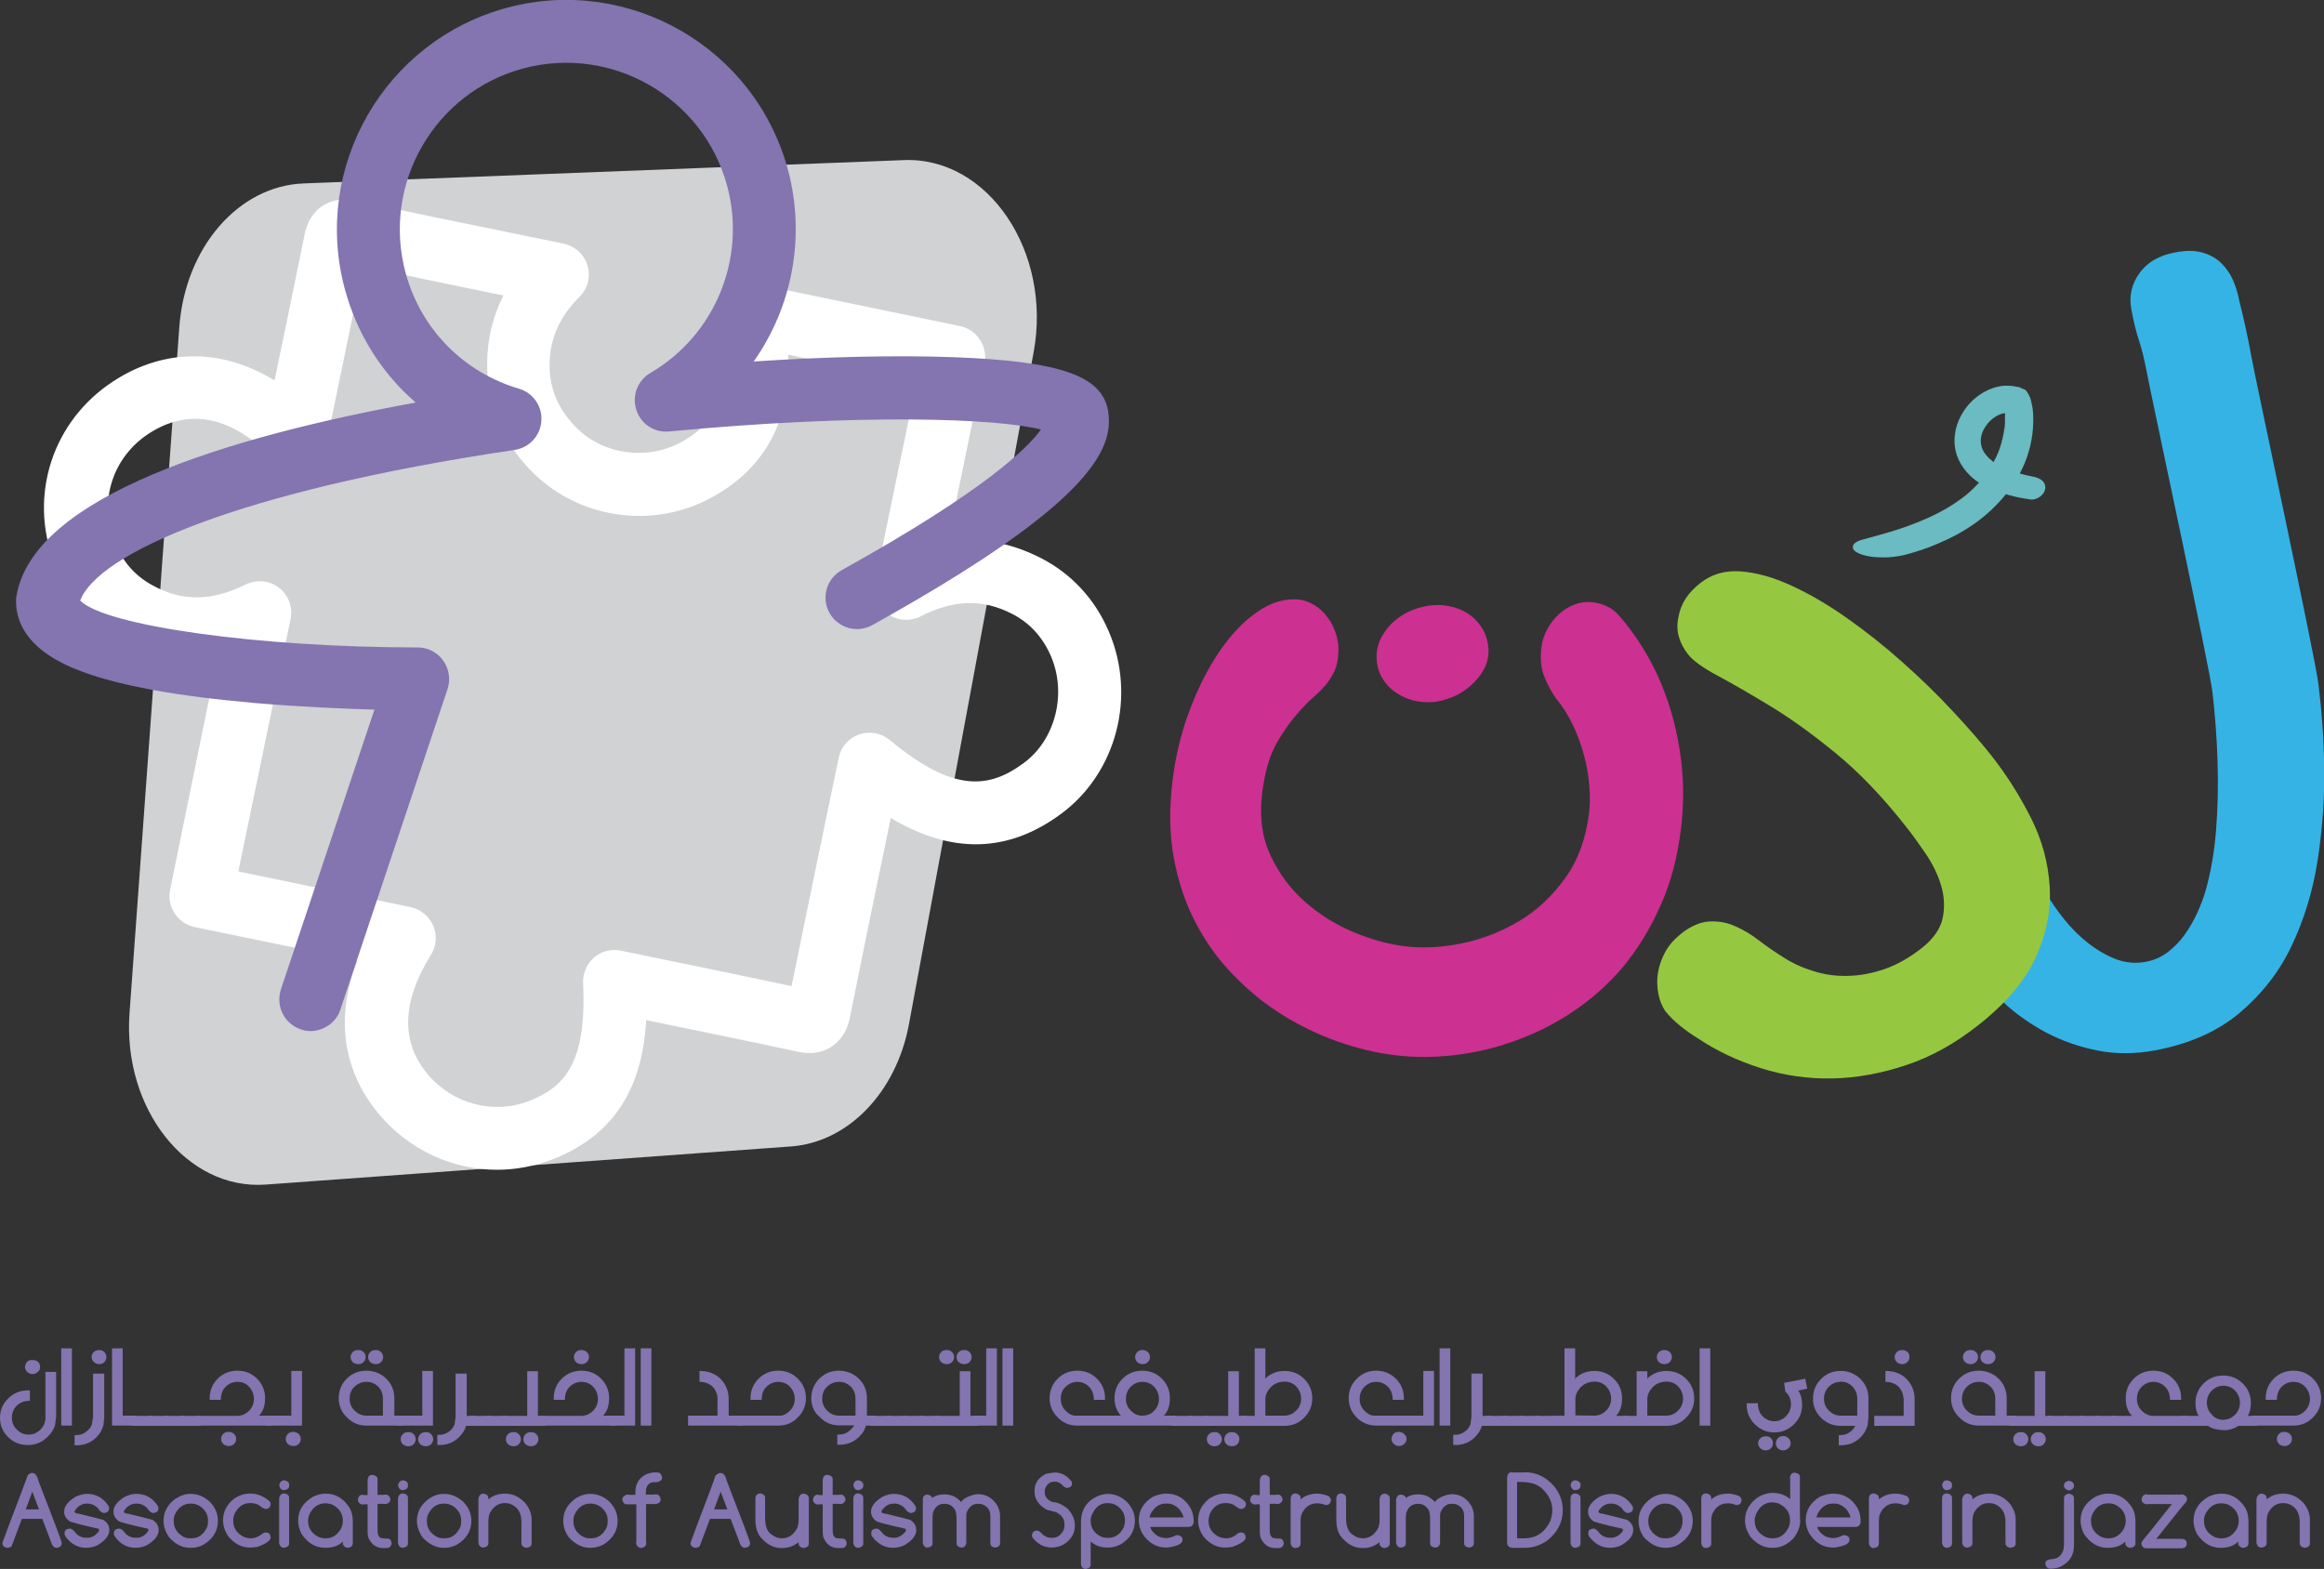 <?xml version="1.0" encoding="utf-8"?>
<!-- Generator: Adobe Illustrator 24.0.1, SVG Export Plug-In . SVG Version: 6.00 Build 0)  -->
<svg version="1.1" id="Layer_1" xmlns="http://www.w3.org/2000/svg" xmlns:xlink="http://www.w3.org/1999/xlink" x="0px" y="0px"
	 viewBox="0 0 956.5 645.8" style="enable-background:new 0 0 956.5 645.8;" xml:space="preserve">
<rect x="0" y="0" width="956.5" height="645.8" fill="#333333" stroke="none"/>
<style type="text/css">
	.st0{fill:#CC3091;}
	.st1{fill:#35B3E5;}
	.st2{fill:#95C840;}
	.st3{fill:#6ABBC2;}
	.st4{fill:#D0D2D3;}
	.st5{fill:#FFFFFF;}
	.st6{fill:#8474B0;}
</style>
<g>
	<g>
		<g>
			<path class="st0" d="M482.6,321.2c1.2-9.9,3.5-19.5,7-28.8c3.5-9.3,7.6-17.4,12.4-24.4c4.8-7,10-12.4,15.7-16.3
				c5.7-3.9,11.4-5.5,17.1-4.9c2.2,0.3,4.3,1.1,6.4,2.4s3.9,3.1,5.4,5.2c1.6,2.1,2.7,4.6,3.5,7.3c0.8,2.8,1,5.7,0.6,8.9
				c-0.3,2.5-0.9,4.7-1.9,6.5c-1,1.9-2.1,3.6-3.4,5.1c-1.3,1.5-2.7,2.9-4.3,4.3c-1.5,1.3-3,2.7-4.2,4c-4.5,4.7-8.2,9.7-11.3,15.1
				s-5.2,12.6-6.2,21.5c-1.1,9.4,0.1,17.8,3.6,25.2s8.2,13.7,14.1,18.9c5.9,5.2,12.6,9.4,20,12.5c7.4,3.1,14.5,5,21.2,5.8
				c7.3,0.9,15.1,0.5,23.4-1.2c8.3-1.7,16.2-4.8,23.6-9.2s13.7-10.4,18.9-17.7c5.3-7.3,8.5-16.2,9.8-26.6c0.4-3.5,0.5-7.3,0.1-11.4
				c-0.3-4.1-1-8.3-2.2-12.6c-1.1-4.2-2.6-8.3-4.5-12.3c-1.9-4-4.2-7.7-7-11c-2.1-3.1-3.8-6.3-5-9.5s-1.5-7.1-1-11.5
				c0.3-2.6,1.1-5.1,2.4-7.5s2.9-4.4,4.8-6.2c2-1.8,4.1-3.1,6.5-4c2.4-0.9,4.8-1.2,7.3-0.9c4.4,0.5,7.9,2.2,10.5,5
				c4.7,5.2,8.9,11.2,12.6,17.8c3.7,6.6,6.7,13.7,9,21.3s3.9,15.5,4.7,23.7s0.7,16.5-0.3,25c-1.4,11.9-4.2,22.6-8.5,32.1
				c-4.2,9.5-9.4,17.9-15.4,25.2c-6.1,7.2-13,13.3-20.6,18.4s-15.5,9-23.8,12c-8.2,3-16.5,4.9-24.9,5.9c-8.4,1-16.4,1-24.1,0.1
				c-7.8-0.9-15.7-2.8-23.8-5.6c-8-2.8-15.6-6.5-22.9-11c-7.3-4.5-14-10-20.2-16.4c-6.2-6.3-11.4-13.5-15.6-21.6
				c-4.2-8-7.2-16.9-9-26.7S481.2,332.6,482.6,321.2L482.6,321.2z"/>
			<path class="st0" d="M589.9,249.1c3-0.2,5.8,0.1,8.6,0.9c2.7,0.8,5.1,2,7.1,3.6c2,1.6,3.6,3.5,4.9,5.8c1.2,2.3,1.9,4.7,2.1,7.4
				c0.2,3.2-0.4,6-1.8,8.6c-1.4,2.6-3.3,4.9-5.6,6.9c-2.3,2-4.8,3.6-7.6,4.7c-2.8,1.1-5.5,1.8-8.1,2s-5.3-0.1-7.9-0.7
				c-2.6-0.7-5-1.8-7.2-3.3c-2.2-1.5-4-3.4-5.4-5.7c-1.4-2.3-2.2-4.9-2.4-7.8c-0.2-3.2,0.4-6.1,1.8-8.9c1.4-2.7,3.3-5.1,5.5-7
				c2.3-2,4.9-3.5,7.7-4.6S587.3,249.3,589.9,249.1L589.9,249.1z"/>
		</g>
		<path class="st1" d="M954.2,281.5c-1.4-11.3-26.1-126.3-27.5-134.3c-1.4-7.8-3.1-15.6-5.1-23.5c-0.5-2.9-1.4-5.6-2.5-8.3
			c-1.2-2.7-2.8-5-4.8-7c-2-2-4.6-3.5-7.7-4.4c-3.1-0.9-6.9-1-11.3-0.1c-6.7,1.2-11.6,4.1-14.8,8.6c-3.2,4.5-4.3,9.4-3.3,14.8
			c0.9,5,2,9.4,3.2,13s2.2,7.9,3.1,12.6c1.5,8.3,26.1,122.6,27.1,132.1c1.1,9.5,1.8,19,2.1,28.6c0.3,9.6,0.1,18.8-0.6,27.8
			c-0.7,9-2.1,17.1-4.1,24.4c-0.9,3.3-2.1,6.5-3.6,9.8c-1.5,3.3-3.3,6.4-5.3,9.2c-2,2.8-4.4,5.2-7,7.2c-2.7,2-5.7,3.3-8.9,3.9
			c-4.4,0.8-8.6,0.4-12.6-1.2s-7.8-3.8-11.4-6.7c-3.6-2.8-6.8-6.1-9.7-9.7c-2.9-3.6-5.3-7.1-7.2-10.4c-4-6.8-7.7-14-11-21.6
			c-3.7,7.1-8.3,13.8-12.4,20c-4.6,7-10,12.6-16,17c2.6,4.9,5.4,9.5,8.3,13.8c3.7,5.4,8.1,10.5,13.3,15.4s11.1,9,17.6,12.5
			c6.5,3.4,13.6,5.9,21.1,7.4c7.5,1.5,15.4,1.5,23.5,0c14.2-2.6,25.9-7.8,35-15.4c9.1-7.7,16.3-16.8,21.4-27.5
			c5.1-10.7,8.7-22.3,10.7-34.9c2-12.6,2.9-25.1,2.8-37.5S955.6,292.8,954.2,281.5L954.2,281.5z"/>
		<path class="st2" d="M699.8,240c4.7-3.7,10.3-5.3,16.7-4.8s13.3,2.4,20.7,5.8s15,7.8,22.8,13.3c7.8,5.5,15.4,11.5,22.7,18
			c7.3,6.5,14.2,13.1,20.5,19.9c6.4,6.8,11.8,13,16.4,18.8c6.3,8,11.7,16.6,16.3,25.7s7.1,18.5,7.7,28.2c0.6,9.7-1.3,19.4-5.7,29.1
			c-4.4,9.7-12.4,19.2-24.1,28.3c-9.3,7.3-19,12.7-29.2,16.1c-10.2,3.4-20.3,5.3-30.4,5.5c-10.1,0.2-19.9-1.2-29.4-4.2
			c-9.5-3-18.3-7.1-26.3-12.5c-2-1.2-4.3-2.8-6.8-4.8c-2.5-2-4.6-4.1-6.3-6.2c-1.4-2.1-2.4-4.5-2.9-7.3c-0.5-2.8-0.6-5.7-0.1-8.6
			s1.5-5.8,3-8.5c1.5-2.8,3.7-5.2,6.4-7.4c4-3.2,8-4.9,11.7-5.1c3.7-0.2,7.3,0.4,10.8,2c3.4,1.5,6.7,3.5,9.8,5.9s6.2,4.5,9.2,6.4
			c3.9,2.6,8.1,4.6,12.7,6c4.5,1.5,9.3,2.2,14.3,2.1c5-0.1,10.1-1,15.3-2.8c5.2-1.8,10.3-4.7,15.4-8.7c4.8-3.8,7.7-8,8.6-12.5
			c0.9-4.5,0.6-9.1-0.8-13.6c-1.4-4.5-3.6-8.9-6.5-13.1c-2.9-4.2-5.6-8-8.2-11.2c-9.5-12.1-19.1-22-28.7-29.9
			c-9.7-7.9-18.7-14.4-27-19.4s-15.5-9.2-21.5-12.4s-10-6.1-12.1-8.7c-3.8-4.9-5.2-10-4-15.3C691.7,248.5,694.8,243.9,699.8,240
			L699.8,240z"/>
		<path class="st3" d="M836.3,196.1c-1.6-0.3-3.3-0.7-5-1.2c1.7-3.2,3-6.5,3.8-9.5c0.7-2.4,1.3-5.4,1.6-8.9c0.1-1.7,0.2-3.5,0.1-5.5
			c0-0.5,0-1-0.1-1.5c0-0.6-0.1-1.5-0.3-2.3c-0.3-1.6-0.6-3.2-1.3-4.5c-0.3-0.7-0.8-1.3-1.2-1.9c-0.2-0.4-0.6-0.4-1-0.6l-1.1-0.5
			c-0.7-0.4-1.5-0.5-2.3-0.6c-0.8-0.2-1.6-0.3-2.5-0.3c-0.9,0-1.7-0.1-2.6,0c-1,0.2-1.6,0.2-2.3,0.4c-1.3,0.3-2.6,0.8-3.8,1.3
			c-4.8,2.2-8.7,5.9-11.2,10.6c-1.3,2.4-2.2,5-2.5,7.8c-0.4,2.8-0.1,5.8,0.8,8.5c1.8,5.2,5.5,8.9,9.1,11.3c-1.6,1.7-3.3,3.4-5,4.8
			c-5.4,4.4-11.1,7.5-16.5,9.9c-10.8,4.8-20.1,6.9-26,8.6c-3.6,0.9-4.6,2.2-4.4,3.5c0.2,1.5,2.9,2.9,7.2,3.6
			c2.1,0.3,4.6,0.4,7.4,0.3c2.7-0.2,5.7-0.6,8.6-1.5c2.8-0.8,6.9-2,11.7-4.1c4.8-2,10.3-4.8,15.5-8.5c4.6-3.3,9-7.4,12.6-11.9
			c0.3,0.1,0.6,0.2,0.9,0.3c3.5,1,6.6,1.5,9.3,1.9c2.7,0.3,5.9-2.1,6-4.8C841.9,198.8,840.5,196.8,836.3,196.1L836.3,196.1z
			 M819.2,189.1c-0.6-0.4-1-1-1.5-1.5c-0.4-0.6-0.9-1-1.2-1.6c-0.7-1.1-1-2.3-1.2-3.5c-0.3-2.4,0.5-5.1,2.2-7.4
			c1.6-2.3,4.1-4.1,6.4-4.8l0.8-0.2l0.4,0l0,0c0,0,0.1,0,0.1,0.1c0.1,0,0.1,0.1,0,0.2c0,0.1,0-0.3,0,0.8c0,0.8,0,1.5,0,2.3
			c0,1.5-0.2,3.1-0.5,4.5c-0.5,3-1.3,5.8-2.3,8.3c-0.6,1.4-1.2,2.7-2,4C820.2,189.9,819.7,189.5,819.2,189.1L819.2,189.1z"/>
	</g>
	<g>
		<path class="st4" d="M325.5,471.9l-216.2,15.7c-32.3,2.3-58.8-31-56-70.5l20.5-282.5c2.4-32.7,24.3-58.1,51.2-59.1l247-9.6
			c34.7-1.4,61.1,37.8,53.4,79.2l-51.3,276.5C368.9,449.6,349.1,470.2,325.5,471.9L325.5,471.9z"/>
		<path class="st5" d="M204.6,481.5c-18.4,0-36.4-8.2-48.8-23.1c-14.9-18-17.8-39.9-8.7-63l-67-13.8c-7-1.5-11.5-8.3-10.1-15.3
			l19.4-95c-13.5,2-26.6-0.5-39.3-7.5c-12.9-7-22.2-17.8-27.7-32c-10.8-27.8-0.8-58.6,24.3-74.9c21-13.7,44.8-13.5,66.3-0.3
			c4.1-19.8,8.2-39.5,12.2-59.3c0.5-2.6,1.8-8.8,7.6-12.6c3.9-2.5,8.5-3.2,13.9-2.1c20.9,4.5,41.6,8.8,63.4,13.2l21.9,4.5
			c4.7,1,8.4,4.4,9.8,9c1.4,4.6,0.1,9.5-3.3,12.9c-8.1,8-12.1,17-12.3,27.4c-0.2,10.4,3.6,19.1,11.4,26.8
			c11.1,10.9,29.3,13.2,43.1,5.4c11.1-6.2,22.8-17.4,15.5-49.3c-1-4.3,0.3-8.8,3.4-12c3.1-3.1,7.6-4.5,11.9-3.6l83.6,17.3
			c3.4,0.7,6.3,2.7,8.2,5.6c1.9,2.9,2.6,6.4,1.9,9.7L390.1,223c13-2,25.8,0.3,38.3,6.7c12.5,6.4,22.2,16.8,27.9,30.1
			c11.5,26.7,3.3,58.3-19.6,75.2c-21.8,16.1-44.9,16.7-70.1,1.7l-2,9.8c-5,23.9-9.9,47.8-14.7,71.8c-0.4,2.1-1.7,8.6-7.6,12.5
			c-5.9,3.9-12.3,2.5-14.4,2c-19.1-4.1-38.7-8.1-57.6-12l-4.3-0.9c-1.4,22.7-9.3,46-38.8,57.4C219.7,480.1,212.1,481.5,204.6,481.5
			L204.6,481.5z M98.1,358.7l70.9,14.7c4.1,0.9,7.6,3.7,9.3,7.6c1.7,3.9,1.3,8.4-0.9,12c-12,19.2-12.5,35.7-1.6,48.9
			c10.3,12.5,27.2,17,41.9,11.3c14.9-5.8,23.8-15.9,22.3-48.6c-0.2-4,1.5-7.8,4.5-10.5c3-2.6,7.1-3.6,11-2.8l19.8,4.1
			c16.6,3.4,33.6,6.9,50.5,10.5c4.4-21.6,8.8-43.1,13.3-64.7l6.1-29.3c0.9-4.5,4.1-8.1,8.4-9.6s9.1-0.6,12.6,2.3
			c26.5,22.1,41.2,19.8,55.1,9.5c13.1-9.6,17.9-28.6,11.2-44.1c-3.4-7.8-8.7-13.6-15.9-17.3c-12.2-6.3-24.2-5.9-37.7,1
			c-4.4,2.3-9.8,1.8-13.8-1.2c-4-3-5.9-8-4.9-13l17.1-82.7L324.4,146c1,21.2-5.3,44.1-30.8,58.4c-24,13.5-54.4,9.5-73.9-9.5
			c-12.8-12.5-19.4-28.3-19.2-45.7c0.1-9.9,2.4-19.1,6.7-27.6l-2.1-0.4c-19.2-3.9-37.4-7.7-55.7-11.6c-4.3,20.9-8.6,41.7-12.9,62.5
			l-1,5.1c-0.3,2.3-1,7-5.1,11.2c-2.4,2.5-5.8,3.9-9.2,3.9l0,0c-3.5,0-6.8-1.4-9.2-3.9c-11.8-12-30.1-23.4-50.8-9.9
			c-14.7,9.6-20.6,27.6-14.3,43.9c3.3,8.5,8.5,14.6,16,18.6c12.2,6.7,24.3,6.5,38.2-0.4c4.4-2.2,9.8-1.7,13.7,1.3
			c3.9,3,5.8,8,4.8,12.9L98.1,358.7L98.1,358.7z"/>
		<path class="st6" d="M127.9,424.4c-1.4,0-2.7-0.2-4.1-0.7c-6.8-2.3-10.4-9.6-8.2-16.4l38.5-115.2c-12.5-0.4-30.2-1.1-48.9-2.7
			c-65.7-5.7-83.5-16.8-91.2-24.7c-6.3-6.4-7.5-13.1-7.4-17.6c0-0.6,0.1-1.3,0.2-1.9c6.9-40.8,86.5-65.3,164.3-79.5
			c-14-12.1-24.2-28.2-29.2-46.8C128.4,68.7,158.3,16.8,208.6,3.2c50.3-13.5,102.2,16.4,115.7,66.7c7.4,27.6,1.7,56.5-14.1,78.9
			c30.4-2,58.6-2.6,81.5-1.8c44.6,1.6,62.1,7.6,64.4,22.4c2.4,15.5-7.2,38-97.1,87.9c-6.3,3.5-14.1,1.2-17.6-5
			c-3.5-6.3-1.2-14.1,5-17.6c59.5-33,76.9-50.7,82-57.9c-17.9-4.6-74-6.7-153,0.8c-6.1,0.6-11.7-3.1-13.5-8.9
			c-1.9-5.8,0.5-12.1,5.8-15.2c26.6-15.5,39.6-47.2,31.6-76.9c-9.8-36.5-47.5-58.2-84-48.4c-36.5,9.8-58.2,47.5-48.4,84
			c6.2,23.1,23.7,41,46.7,47.8c5.8,1.7,9.7,7.3,9.2,13.3c-0.4,6.1-5,11-11,11.9c-114.7,17-171.6,42.9-178.8,62
			c10.1,10.4,73.5,19.3,138.9,19.3c4.2,0,8.1,2,10.5,5.4c2.4,3.4,3.1,7.7,1.8,11.7l-44.1,131.9C138.4,420.9,133.3,424.3,127.9,424.4
			L127.9,424.4z M430.5,172.8L430.5,172.8z"/>
	</g>
</g>
<g>
	<g>
		<path class="st6" d="M22.7,586.4c-0.4,1.7-1.5,3.5-3.2,5.1c-2.2,2.2-4.9,3.3-8.1,3.3s-5.9-1.1-8.1-3.3c-2.2-2.2-3.3-4.8-3.3-7.9
			s1.1-5.8,3.4-8c2.2-2.2,4.9-3.3,8.1-3.3h0.8v4.3c-2.3,0-4.1,0.7-5.4,2c-1.3,1.3-2,3-2,5s0.7,3.6,2.1,4.9c1.3,1.3,2.9,2,4.8,2
			s3.4-0.7,4.8-2c1.3-1.3,2-2.8,2.1-4.7v-19.1h4.4v18.4L22.7,586.4L22.7,586.4z M15.7,560.6c0.6,0.6,0.8,1.3,0.8,2.1s-0.3,1.5-0.9,2
			s-1.3,0.9-2.2,0.9s-1.6-0.3-2.2-0.9c-0.6-0.6-0.9-1.3-0.9-2s0.3-1.5,0.8-2.1s1.3-0.8,2.2-0.8S15.1,560.1,15.7,560.6L15.7,560.6z"
			/>
		<path class="st6" d="M25.2,586.9V555h4.4v31.8H25.2z"/>
		<path class="st6" d="M38.3,583.2v-17.8l4.6,0v17.9l-0.3,3.2c-0.5,2-1.5,3.7-2.9,5.1c-2.2,2.2-4.9,3.3-8.1,3.3h-0.9v-4.2h0.7
			c1.9,0,3.5-0.7,4.9-2.1c0.7-0.6,1.2-1.4,1.5-2.3L38.3,583.2L38.3,583.2z M43.8,558.6c0,0.8-0.3,1.5-0.9,2.1
			c-0.6,0.6-1.3,0.8-2.1,0.8s-1.6-0.3-2.2-0.9c-0.6-0.6-0.9-1.3-0.9-2s0.3-1.5,0.9-2.1c0.6-0.5,1.3-0.8,2.2-0.8s1.6,0.3,2.1,0.8
			C43.5,557.1,43.8,557.8,43.8,558.6L43.8,558.6z"/>
		<path class="st6" d="M56.2,582.7v4.1H46.1V555h4.4v27.7H56.2L56.2,582.7z"/>
		<path class="st6" d="M62.6,586.9h-8.4v-4.1h8.4V586.9z"/>
		<path class="st6" d="M69.2,586.9h-8.4v-4.1h8.4V586.9z"/>
		<path class="st6" d="M75.9,586.9h-8.4v-4.1h8.4V586.9z"/>
		<path class="st6" d="M82.6,586.9h-8.4v-4.1h8.4V586.9z"/>
		<path class="st6" d="M80.6,586.9v-4.1h17.3c1.8-0.1,3.3-0.8,4.6-2.1c1.3-1.3,2-3,2-4.9s-0.7-3.6-2-5s-2.9-2-4.8-2s-3.5,0.7-4.8,2
			c-1.4,1.3-2,3.2-2,5.4h-4.6v-0.7c0-3.1,1.1-5.8,3.3-8s4.9-3.3,8.1-3.3s5.9,1.1,8.1,3.3s3.3,4.9,3.3,8s-0.8,5.5-2.5,7.2h5.4v4.1
			H80.6L80.6,586.9z M97.2,592.3c0,0.8-0.3,1.5-0.9,2.1s-1.3,0.8-2.2,0.8s-1.6-0.3-2.2-0.8c-0.6-0.6-0.9-1.3-0.9-2.1
			s0.3-1.5,0.9-2.1c0.6-0.6,1.3-0.8,2.2-0.8s1.6,0.3,2.2,0.8S97.2,591.5,97.2,592.3z"/>
		<path class="st6" d="M119.9,582.7v-18.4h4.4v22.5h-14.7v-4.1H119.9L119.9,582.7z M123.8,592.3c0,0.8-0.3,1.5-0.9,2.1
			c-0.6,0.6-1.3,0.8-2.2,0.8s-1.6-0.3-2.2-0.8c-0.6-0.6-0.9-1.3-0.9-2.1s0.3-1.5,0.9-2.1c0.6-0.6,1.3-0.8,2.2-0.8s1.6,0.3,2.2,0.8
			C123.5,590.9,123.8,591.5,123.8,592.3z"/>
		<path class="st6" d="M139.4,575.8v-0.3c0-3.1,1.1-5.8,3.3-8c2.2-2.2,4.9-3.3,8.1-3.3h0.3c3.1,0.1,5.7,1.2,7.9,3.3
			c2.2,2.2,3.3,4.9,3.3,8v7.2h3.6v4.1h-15.5c-3-0.1-5.5-1.2-7.6-3.4C140.6,581.4,139.5,578.8,139.4,575.8z M151,568.8h-0.3
			c-1.8,0-3.4,0.7-4.8,2c-1.4,1.3-2,3-2,5v0c0,1.9,0.7,3.5,2,4.8c1.3,1.3,2.8,2,4.6,2.1h7.1v-7c0-2-0.7-3.7-2-5
			C154.3,569.5,152.8,568.8,151,568.8L151,568.8z M149.6,556.5c0.6,0.6,0.9,1.3,0.9,2.1s-0.3,1.5-0.9,2.1c-0.6,0.6-1.3,0.8-2.2,0.8
			c-0.9,0-1.6-0.3-2.2-0.8c-0.6-0.6-0.9-1.3-0.9-2.1s0.3-1.5,0.9-2.1c0.6-0.6,1.3-0.8,2.2-0.8C148.3,555.7,149,555.9,149.6,556.5z
			 M156.8,556.5c0.6,0.6,0.9,1.3,0.9,2.1s-0.3,1.5-0.9,2.1s-1.3,0.8-2.2,0.8c-0.9,0-1.6-0.3-2.2-0.8c-0.6-0.6-0.9-1.3-0.9-2.1
			s0.3-1.5,0.9-2.1c0.6-0.6,1.3-0.8,2.2-0.8C155.5,555.7,156.2,555.9,156.8,556.5z"/>
		<path class="st6" d="M173.8,582.7v-18.4h4.4v22.5h-14.7v-4.1H173.8L173.8,582.7z M170.2,590.3c0.6,0.6,0.9,1.3,0.9,2.1
			s-0.3,1.5-0.9,2.1s-1.3,0.8-2.2,0.8c-0.9,0-1.6-0.3-2.2-0.8c-0.6-0.6-0.9-1.3-0.9-2.1s0.3-1.5,0.9-2.1c0.6-0.6,1.3-0.8,2.2-0.8
			C168.9,589.4,169.6,589.7,170.2,590.3z M177.4,590.3c0.6,0.6,0.9,1.3,0.9,2.1s-0.3,1.5-0.9,2.1s-1.3,0.8-2.2,0.8
			c-0.9,0-1.6-0.3-2.2-0.8c-0.6-0.6-0.9-1.3-0.9-2.1s0.3-1.5,0.9-2.1c0.6-0.6,1.3-0.8,2.2-0.8C176.1,589.4,176.8,589.7,177.4,590.3z
			"/>
		<path class="st6" d="M187.5,583.2v-17.8l4.6,0v17.4h3.6v4.1h-3.9c-0.4,1.6-1.4,3.2-2.8,4.6c-2.2,2.2-5,3.3-8.1,3.3h-0.9v-4.2h0.7
			c1.9,0,3.5-0.7,4.9-2c0.7-0.7,1.2-1.5,1.5-2.3L187.5,583.2L187.5,583.2z"/>
		<path class="st6" d="M202.1,586.9h-8.4v-4.1h8.4V586.9z"/>
		<path class="st6" d="M208.7,586.9h-8.4v-4.1h8.4V586.9z"/>
		<path class="st6" d="M206.7,586.9v-4.1H217v-18.4h4.4v18.4h3.1v4.1H206.7z M213.5,590.3c0.6,0.6,0.9,1.3,0.9,2.1s-0.3,1.5-0.9,2.1
			s-1.3,0.8-2.2,0.8c-0.9,0-1.6-0.3-2.2-0.8c-0.6-0.6-0.9-1.3-0.9-2.1s0.3-1.5,0.9-2.1c0.6-0.6,1.3-0.8,2.2-0.8
			C212.2,589.4,212.9,589.7,213.5,590.3z M220.7,590.3c0.6,0.6,0.9,1.3,0.9,2.1s-0.3,1.5-0.9,2.1s-1.3,0.8-2.2,0.8s-1.6-0.3-2.2-0.8
			c-0.6-0.6-0.9-1.3-0.9-2.1s0.3-1.5,0.9-2.1c0.6-0.6,1.3-0.8,2.2-0.8S220.1,589.7,220.7,590.3z"/>
		<path class="st6" d="M222.2,586.9v-4.1h17.3c1.8-0.1,3.3-0.8,4.6-2.1c1.3-1.3,2-3,2-4.9s-0.7-3.6-2-5s-3-2-4.8-2s-3.5,0.7-4.8,2
			c-1.4,1.3-2,3.2-2,5.4h-4.6v-0.7c0-3.1,1.1-5.8,3.3-8c2.2-2.2,4.9-3.3,8.1-3.3s5.9,1.1,8.1,3.3s3.3,4.9,3.3,8s-0.8,5.5-2.5,7.2
			h5.4v4.1H222.2z M242.4,558.6c0,0.8-0.3,1.5-0.9,2.1s-1.3,0.8-2.2,0.8s-1.6-0.3-2.2-0.8c-0.6-0.6-0.9-1.3-0.9-2.1s0.3-1.5,0.9-2.1
			c0.6-0.6,1.3-0.8,2.2-0.8s1.6,0.3,2.2,0.8C242.1,557.1,242.4,557.8,242.4,558.6z"/>
		<path class="st6" d="M257,582.7V555h4.4v31.8h-10.1v-4.1H257L257,582.7z"/>
		<path class="st6" d="M263.7,586.9V555h4.4v31.8H263.7z"/>
		<path class="st6" d="M295.3,575.4c-0.1-1.8-0.8-3.3-2-4.6c-1.4-1.3-3.2-2-5.4-2l0-4.5c3.6,0,6.5,1.1,8.7,3.3
			c2.1,2.2,3.2,4.8,3.3,7.8v7.3h5.6v4.1h-22.3v-4.1h12.1L295.3,575.4L295.3,575.4z"/>
		<path class="st6" d="M321.1,582.7c1.3,0,2.7-0.7,4-2c1.3-1.3,2-3,2-4.9s-0.7-3.6-2-5s-3-2-4.8-2s-3.5,0.7-4.8,2
			c-1.4,1.3-2,3.2-2,5.4h-4.6v-0.7c0-3.1,1.1-5.8,3.3-8c2.2-2.2,4.9-3.3,8.1-3.3s5.9,1.1,8.1,3.3s3.3,4.9,3.3,8s-1.1,5.7-3.3,7.9
			c-2.1,2.2-4.7,3.3-7.6,3.4h-17.5v-4.1h9.5L321.1,582.7L321.1,582.7L321.1,582.7z"/>
		<path class="st6" d="M333.9,575.8v-0.3c0-3.1,1.1-5.8,3.3-8c2.2-2.2,4.9-3.3,8.1-3.3h0.3c3.1,0.1,5.7,1.2,7.9,3.3
			c2.2,2.2,3.3,4.9,3.3,8v7.2h3.6v4.1h-4c-0.4,1.6-1.3,3.2-2.8,4.6c-2.2,2.2-5,3.3-8.1,3.3h-0.9v-4.2h0.7c1.9,0,3.5-0.7,4.9-2.1
			c0.7-0.7,1.1-1.2,1.3-1.7h-6.5c-3-0.1-5.5-1.2-7.6-3.4C335.1,581.4,334,578.8,333.9,575.8L333.9,575.8z M345.5,568.8h-0.3
			c-1.8,0-3.4,0.7-4.8,2c-1.4,1.3-2,3-2,5v0c0,1.9,0.7,3.5,2,4.8c1.3,1.3,2.8,2,4.6,2.1h7.1v-7c0-2-0.7-3.7-2-5
			C348.8,569.5,347.3,568.8,345.5,568.8z"/>
		<path class="st6" d="M366.7,586.9h-8.4v-4.1h8.4V586.9z"/>
		<path class="st6" d="M373.3,586.9h-8.4v-4.1h8.4V586.9z"/>
		<path class="st6" d="M380,586.9h-8.4v-4.1h8.4V586.9z"/>
		<path class="st6" d="M386.7,586.9h-8.4v-4.1h8.4V586.9z"/>
		<path class="st6" d="M384.7,586.9v-4.1H395v-18.4h4.4v18.4h3.1v4.1H384.7z M391.8,556.5c0.6,0.6,0.9,1.3,0.9,2.1s-0.3,1.5-0.9,2.1
			s-1.3,0.8-2.2,0.8s-1.6-0.3-2.2-0.8c-0.6-0.6-0.9-1.3-0.9-2.1s0.3-1.5,0.9-2.1s1.3-0.8,2.2-0.8S391.2,555.9,391.8,556.5z
			 M399,556.5c0.6,0.6,0.9,1.3,0.9,2.1s-0.3,1.5-0.9,2.1s-1.3,0.8-2.2,0.8c-0.9,0-1.6-0.3-2.2-0.8s-0.9-1.3-0.9-2.1s0.3-1.5,0.9-2.1
			s1.3-0.8,2.2-0.8C397.7,555.7,398.4,555.9,399,556.5z"/>
		<path class="st6" d="M405.9,582.7V555h4.4v31.8h-10.1v-4.1H405.9L405.9,582.7z"/>
		<path class="st6" d="M412.6,586.9V555h4.4v31.8H412.6z"/>
		<path class="st6" d="M461.3,582.7c-1.7-2-2.6-4.3-2.6-7.2c0-3.1,1.1-5.8,3.3-8s4.9-3.3,8.1-3.3s5.9,1.1,8.1,3.3s3.3,4.9,3.3,8
			s-0.8,5.5-2.5,7.2h5.1v4.1h-41.2c-3-0.1-5.5-1.2-7.6-3.4c-2.2-2.2-3.3-4.8-3.3-7.9s1.1-5.8,3.3-8c2.2-2.2,4.9-3.3,8.1-3.3
			s5.9,1.1,8.1,3.3c2.2,2.2,3.3,4.9,3.3,8v0.7h-4.6c0-2.3-0.7-4.1-2-5.4c-1.3-1.3-3-2-4.8-2s-3.4,0.7-4.8,2c-1.4,1.3-2,3-2,5
			s0.7,3.6,2,4.9c1.3,1.3,2.6,2,4,2v0l8.6,0H461.3L461.3,582.7z M469.4,582.7l1.1,0c1.8-0.1,3.3-0.7,4.5-2c1.3-1.3,2-3,2-4.9
			s-0.7-3.6-2-5c-1.3-1.3-2.9-2-4.8-2s-3.5,0.7-4.8,2c-1.3,1.3-2,3-2,5s0.7,3.6,2.1,4.9C466.5,581.8,467.8,582.5,469.4,582.7
			L469.4,582.7z M473.3,558.6c0,0.8-0.3,1.5-0.9,2.1c-0.6,0.6-1.3,0.8-2.1,0.8c-0.9,0-1.6-0.3-2.2-0.8c-0.6-0.6-0.9-1.3-0.9-2.1
			s0.3-1.5,0.9-2.1c0.6-0.6,1.3-0.8,2.2-0.8c0.8,0,1.5,0.3,2.1,0.8C473,557.1,473.3,557.8,473.3,558.6z"/>
		<path class="st6" d="M490.5,586.9h-8.4v-4.1h8.4V586.9z"/>
		<path class="st6" d="M497.2,586.9h-8.4v-4.1h8.4V586.9z"/>
		<path class="st6" d="M495.2,586.9v-4.1h10.3v-18.4h4.4v18.4h3.1v4.1H495.2z M502,590.3c0.6,0.6,0.9,1.3,0.9,2.1s-0.3,1.5-0.9,2.1
			c-0.6,0.6-1.3,0.8-2.2,0.8c-0.9,0-1.6-0.3-2.2-0.8c-0.6-0.6-0.9-1.3-0.9-2.1s0.3-1.5,0.9-2.1c0.6-0.6,1.3-0.8,2.2-0.8
			C500.7,589.4,501.4,589.7,502,590.3z M509.2,590.3c0.6,0.6,0.9,1.3,0.9,2.1s-0.3,1.5-0.9,2.1s-1.3,0.8-2.2,0.8s-1.6-0.3-2.2-0.8
			c-0.6-0.6-0.9-1.3-0.9-2.1s0.3-1.5,0.9-2.1c0.6-0.6,1.3-0.8,2.2-0.8S508.6,589.7,509.2,590.3z"/>
		<path class="st6" d="M520.8,567.1l-0.2,0.5c2.2-2.2,4.9-3.3,8.1-3.3s5.9,1.1,8.1,3.3s3.3,4.9,3.3,8s-1.1,5.7-3.3,7.9
			c-2.1,2.2-4.7,3.3-7.6,3.4h-18.5v-4.1h5.7V555h4.4L520.8,567.1L520.8,567.1z M520.8,582.7h8.1c1.8-0.1,3.3-0.8,4.6-2.1s2-3,2-4.9
			s-0.7-3.6-2-5s-3-2-4.8-2s-3.5,0.5-4.8,1.5c-2,1.7-3,3.5-3.1,5.4L520.8,582.7L520.8,582.7z"/>
		<path class="st6" d="M585.8,582.7v-18.4h4.4v22.5H566c-2.9-0.1-5.5-1.2-7.6-3.3c-2.2-2.2-3.3-4.9-3.3-8s1.1-5.8,3.3-8
			s4.9-3.3,8-3.3s5.9,1.1,8.1,3.3s3.3,4.9,3.3,8v0.7h-4.6c0-2.3-0.7-4.1-2-5.4c-1.3-1.3-3-2-4.8-2s-3.5,0.7-4.8,2c-1.3,1.3-2,3-2,5
			s0.7,3.6,2,4.9s2.6,2,4,2v0L585.8,582.7L585.8,582.7z M578.9,592.3c0,0.8-0.3,1.4-0.9,2c-0.6,0.6-1.3,0.9-2.2,0.9
			s-1.6-0.3-2.2-0.9c-0.6-0.6-0.9-1.3-0.9-2s0.3-1.5,0.8-2.1c0.6-0.6,1.3-0.8,2.2-0.8s1.6,0.3,2.1,0.8
			C578.6,590.8,578.9,591.5,578.9,592.3L578.9,592.3z"/>
		<path class="st6" d="M592.5,586.9V555h4.4v31.8H592.5z"/>
		<path class="st6" d="M605.6,583.2v-17.8l4.6,0v17.4h3.6v4.1h-3.9c-0.4,1.6-1.4,3.2-2.8,4.6c-2.2,2.2-5,3.3-8.1,3.3h-0.9v-4.2h0.7
			c1.9,0,3.5-0.7,4.9-2c0.7-0.7,1.2-1.5,1.5-2.3L605.6,583.2L605.6,583.2z"/>
		<path class="st6" d="M620.2,586.9h-8.4v-4.1h8.4V586.9z"/>
		<path class="st6" d="M626.9,586.9h-8.4v-4.1h8.4V586.9z"/>
		<path class="st6" d="M633.6,586.9h-8.4v-4.1h8.4V586.9z"/>
		<path class="st6" d="M640.2,586.9h-8.4v-4.1h8.4V586.9z"/>
		<path class="st6" d="M643.9,582.7V555h4.4v12.1l-0.2,0.5c2.2-2.2,4.9-3.3,8.1-3.3s5.9,1.1,8.1,3.3s3.3,4.9,3.3,8s-0.8,5.5-2.5,7.2
			h5.1v4.1h-31.9v-4.1L643.9,582.7L643.9,582.7z M656.5,582.7c1.8-0.1,3.3-0.8,4.6-2.1s2-3,2-4.9s-0.7-3.6-2-5s-3-2-4.8-2
			s-3.5,0.5-4.8,1.5c-2,1.7-3,3.5-3.1,5.4v7L656.5,582.7L656.5,582.7z"/>
		<path class="st6" d="M678,567.1l-0.2,0.5c2.2-2.2,4.9-3.3,8.1-3.3s5.9,1.1,8.1,3.3s3.3,4.9,3.3,8s-1.1,5.7-3.3,7.9
			c-2.1,2.2-4.7,3.3-7.6,3.4h-18.4v-4.1h5.6v-18.4h4.4V567.1L678,567.1z M678,582.7h8.1c1.8-0.1,3.3-0.8,4.6-2.1c1.3-1.3,2-3,2-4.9
			s-0.7-3.6-2-5s-3-2-4.8-2s-3.5,0.5-4.8,1.5c-2,1.7-3,3.5-3.1,5.4L678,582.7L678,582.7z M688.1,558.6c0,0.8-0.3,1.5-0.9,2.1
			s-1.3,0.8-2.2,0.8s-1.6-0.3-2.2-0.8c-0.6-0.6-0.9-1.3-0.9-2.1s0.3-1.5,0.9-2.1c0.6-0.6,1.3-0.8,2.2-0.8s1.6,0.3,2.2,0.8
			C687.8,557.1,688.1,557.8,688.1,558.6z"/>
		<path class="st6" d="M699.5,586.9V555h4.4v31.8H699.5z"/>
		<path class="st6" d="M740.1,572.4c1.1,1.5,1.6,3.5,1.6,5.9c0,3.1-1.1,5.8-3.3,7.9c-2.2,2.2-4.9,3.4-8.1,3.4s-5.8-1.1-8.1-3.4
			c-2.2-2.2-3.3-4.8-3.3-7.9v-0.7h4.6c0,2.3,0.7,4.1,2,5.4c1.3,1.3,3,2,4.8,2s3.5-0.7,4.8-2.1c1.3-1.3,2-3,2-4.9s-0.7-3.6-2-4.9
			l-0.3-0.3l-0.5-3.6l8.7-1.7l0.8,4.1L740.1,572.4L740.1,572.4z M728.9,592c0.6,0.6,0.8,1.3,0.8,2.1c0,0.8-0.3,1.4-0.8,2
			c-0.6,0.6-1.3,0.9-2.2,0.9s-1.6-0.3-2.2-0.9c-0.6-0.6-0.9-1.3-0.9-2c0-0.8,0.3-1.5,0.9-2.1c0.5-0.5,1.3-0.8,2.2-0.8
			S728.3,591.4,728.9,592L728.9,592z M736.1,592c0.6,0.6,0.9,1.3,0.9,2.1c0,0.8-0.3,1.4-0.9,2c-0.6,0.6-1.3,0.9-2.2,0.9
			s-1.6-0.3-2.2-0.9c-0.6-0.6-0.8-1.2-0.8-2c0-0.8,0.3-1.5,0.8-2.1c0.6-0.6,1.3-0.9,2.2-0.9S735.5,591.4,736.1,592L736.1,592z"/>
		<path class="st6" d="M746.2,575.6c0-3.1,1.1-5.8,3.3-8s4.9-3.3,8-3.3h0.3c3,0,5.7,1.2,7.9,3.3c2.2,2.2,3.3,4.8,3.3,8v7.7l-0.3,3.2
			c-0.5,2-1.5,3.7-2.9,5.1c-2.2,2.2-4.9,3.3-8.1,3.3h-0.9v-4.2h0.7c1.9,0,3.5-0.7,4.9-2.1c0.6-0.6,1-1.2,1.2-1.7h-6.5
			c-2.9-0.1-5.5-1.2-7.6-3.3c-2.2-2.2-3.3-4.7-3.3-7.7L746.2,575.6L746.2,575.6z M757.5,568.8c-1.9,0-3.5,0.7-4.8,2
			c-1.3,1.3-2,3-2,5v0c0,1.9,0.7,3.5,2,4.8s2.8,2,4.6,2.1h7.1v-7c0-2-0.7-3.6-2-5c-1.3-1.3-2.8-1.9-4.5-2H757.5z"/>
		<path class="st6" d="M783.4,575.4c-0.1-1.8-0.8-3.3-2-4.6c-1.4-1.3-3.2-2-5.4-2l0-4.5c3.6,0,6.5,1.1,8.7,3.3
			c2.1,2.2,3.2,4.8,3.3,7.8v11.5h-16.6v-4.1h12.1V575.4L783.4,575.4z M785.9,558.6c0,0.8-0.3,1.4-0.8,2c-0.6,0.6-1.3,0.9-2.2,0.9
			s-1.6-0.3-2.2-0.8c-0.6-0.6-0.9-1.3-0.9-2.1s0.3-1.5,0.9-2.1c0.5-0.5,1.3-0.8,2.2-0.8s1.6,0.3,2.2,0.8S785.9,557.8,785.9,558.6
			L785.9,558.6z"/>
		<path class="st6" d="M803,575.8v-0.3c0-3.1,1.1-5.8,3.3-8s4.9-3.3,8.1-3.3h0.3c3.1,0.1,5.7,1.2,7.9,3.3c2.2,2.2,3.3,4.9,3.3,8v7.2
			h3.6v4.1h-15.5c-3-0.1-5.5-1.2-7.6-3.4C804.2,581.4,803.1,578.8,803,575.8L803,575.8z M814.6,568.8h-0.3c-1.8,0-3.4,0.7-4.8,2
			c-1.3,1.3-2,3-2,5v0c0,1.9,0.7,3.5,2,4.8c1.3,1.3,2.8,2,4.6,2.1h7.1v-7c0-2-0.7-3.7-2-5C817.9,569.5,816.3,568.8,814.6,568.8
			L814.6,568.8z M813.2,556.5c0.6,0.6,0.9,1.3,0.9,2.1s-0.3,1.5-0.9,2.1c-0.6,0.6-1.3,0.8-2.2,0.8c-0.9,0-1.6-0.3-2.2-0.8
			c-0.6-0.6-0.9-1.3-0.9-2.1s0.3-1.5,0.9-2.1c0.6-0.6,1.3-0.8,2.2-0.8C811.9,555.7,812.6,555.9,813.2,556.5z M820.4,556.5
			c0.6,0.6,0.9,1.3,0.9,2.1s-0.3,1.5-0.9,2.1s-1.3,0.8-2.2,0.8s-1.6-0.3-2.2-0.8s-0.9-1.3-0.9-2.1s0.3-1.5,0.9-2.1s1.3-0.8,2.2-0.8
			S819.8,555.9,820.4,556.5z"/>
		<path class="st6" d="M827.1,586.9v-4.1h10.3v-18.4h4.4v18.4h3.1v4.1H827.1z M833.9,590.3c0.6,0.6,0.9,1.3,0.9,2.1
			s-0.3,1.5-0.9,2.1c-0.6,0.6-1.3,0.8-2.2,0.8c-0.9,0-1.6-0.3-2.2-0.8c-0.6-0.6-0.9-1.3-0.9-2.1s0.3-1.5,0.9-2.1
			c0.6-0.6,1.3-0.8,2.2-0.8C832.6,589.4,833.3,589.7,833.9,590.3z M841.1,590.3c0.6,0.6,0.9,1.3,0.9,2.1s-0.3,1.5-0.9,2.1
			s-1.3,0.8-2.2,0.8s-1.6-0.3-2.2-0.8c-0.6-0.6-0.9-1.3-0.9-2.1s0.3-1.5,0.9-2.1c0.6-0.6,1.3-0.8,2.2-0.8S840.5,589.7,841.1,590.3z"
			/>
		<path class="st6" d="M851.3,586.9h-8.4v-4.1h8.4V586.9z"/>
		<path class="st6" d="M857.9,586.9h-8.4v-4.1h8.4V586.9z"/>
		<path class="st6" d="M864.6,586.9h-8.4v-4.1h8.4V586.9z"/>
		<path class="st6" d="M871.3,586.9h-8.4v-4.1h8.4V586.9z"/>
		<path class="st6" d="M877.4,582.7c-1.7-1.7-2.5-4-2.5-7.2s1.1-5.8,3.3-8s4.9-3.3,8.1-3.3s5.9,1.1,8.1,3.3s3.3,4.9,3.3,8v0.7h-4.6
			c0-2.3-0.7-4.1-2-5.4c-1.3-1.3-3-2-4.8-2s-3.5,0.7-4.8,2s-2,3-2,5s0.7,3.6,2,4.9s2.8,2,4.6,2.1h14.2v4.1h-31v-4.1H877.4
			L877.4,582.7z"/>
		<path class="st6" d="M921.3,586.9c-1.5,1-3.2,1.6-5.1,1.8c-3.3,0-5.8-0.6-7.5-1.8H898v-4.1h6.9c-0.8-1.3-1.3-3-1.3-5.3
			c0-3.1,1.1-5.8,3.3-8c2.2-2.2,4.9-3.3,8.1-3.3s5.9,1.1,8.1,3.3s3.3,4.9,3.3,8c0,2.2-0.4,4-1.3,5.3h3.8v4.1H921.3z M914.2,584.4
			l1.1,0c1.8-0.1,3.3-0.8,4.6-2.1s2-3,2-4.9s-0.7-3.6-2-5s-3-2-4.8-2s-3.5,0.7-4.8,2c-1.3,1.3-2,3-2,5s0.7,3.6,2.1,4.9
			C911.3,583.5,912.7,584.2,914.2,584.4z"/>
		<path class="st6" d="M944.7,582.7c1.3,0,2.7-0.7,4-2s2-3,2-4.9s-0.7-3.6-2-5s-3-2-4.8-2s-3.5,0.7-4.8,2c-1.3,1.3-2,3.2-2,5.4h-4.6
			v-0.7c0-3.1,1.1-5.8,3.3-8s4.9-3.3,8.1-3.3s5.9,1.1,8.1,3.3s3.3,4.9,3.3,8s-1.1,5.7-3.3,7.9c-2.1,2.2-4.7,3.3-7.6,3.4h-17.5v-4.1
			h9.5L944.7,582.7L944.7,582.7L944.7,582.7z M943.3,592.3c0,0.8-0.3,1.5-0.9,2.1s-1.3,0.8-2.2,0.8s-1.6-0.3-2.2-0.8
			c-0.6-0.6-0.9-1.3-0.9-2.1s0.3-1.5,0.9-2.1c0.6-0.6,1.3-0.8,2.2-0.8s1.6,0.3,2.2,0.8S943.3,591.5,943.3,592.3z"/>
	</g>
	<g>
		<path class="st6" d="M13.2,606.3c1.3,0,2.1,1.1,2.6,3.2c6.4,16.5,9.6,25,9.6,25.5v0.3c0,1-0.7,1.6-1.9,1.8h-0.2c-1.2,0-2-1-2.5-3
			l-3.4-8.9H9l-4.2,11.2c-0.6,0.5-1.1,0.7-1.6,0.7H2.9c-1.3-0.2-1.9-0.9-1.9-1.9V635l2.7-7.3c4.7-12.2,7.2-19,7.7-20.4
			C11.9,606.7,12.5,606.3,13.2,606.3L13.2,606.3z M13.6,613.2l-3,8.1h5.6v0.4l-3.2-8.5H13.6z"/>
		<path class="st6" d="M35.8,614.9c3.8,0,6.8,1.7,9,5.2l0.1,0.7v0.1c0,1.1-0.7,1.7-2,1.9c-0.9,0-1.8-0.7-2.6-2
			c-1.3-1.3-2.8-1.9-4.4-1.9c-2.2,0-3.9,1-5.2,3.1l0,0.3c0,0.4,0.6,0.7,1.9,0.8c6,1.5,9.3,2.3,9.9,2.5c1.7,1.1,2.5,2.5,2.5,4.1v0.1
			c0,2.3-1.7,4.4-5,6.3c-1.4,0.7-3,1-4.6,1c-3.3,0-6.2-1.5-8.4-4.6c-0.3-0.4-0.4-0.7-0.4-1.1v-0.5c0-1,0.7-1.6,2.2-1.7
			c0.7,0,1.6,0.7,2.6,2.1c1.2,1.2,2.7,1.7,4.4,1.7c2,0,3.6-0.9,4.9-2.8l0.1-0.4v0c0-0.4-0.3-0.7-1-0.7c-7.1-1.6-10.8-2.6-11.3-3
			c-1.4-1.1-2.1-2.3-2.1-3.9c0-2.1,1.5-4.1,4.5-6C32.5,615.4,34.2,614.9,35.8,614.9L35.8,614.9z"/>
		<path class="st6" d="M56.1,614.9c3.8,0,6.8,1.7,9,5.2l0.1,0.7v0.1c0,1.1-0.7,1.7-2,1.9c-0.9,0-1.8-0.7-2.6-2
			c-1.3-1.3-2.8-1.9-4.4-1.9c-2.2,0-3.9,1-5.2,3.1l0,0.3c0,0.4,0.6,0.7,1.9,0.8c6,1.5,9.3,2.3,9.9,2.5c1.7,1.1,2.5,2.5,2.5,4.1v0.1
			c0,2.3-1.7,4.4-5,6.3c-1.4,0.7-3,1-4.6,1c-3.3,0-6.2-1.5-8.4-4.6c-0.3-0.4-0.4-0.7-0.4-1.1v-0.5c0-1,0.7-1.6,2.2-1.7
			c0.7,0,1.6,0.7,2.6,2.1c1.2,1.2,2.7,1.7,4.4,1.7c2,0,3.6-0.9,4.9-2.8l0.1-0.4v0c0-0.4-0.3-0.7-1-0.7c-7.1-1.6-10.8-2.6-11.3-3
			c-1.4-1.1-2.1-2.3-2.1-3.9c0-2.1,1.5-4.1,4.5-6C52.8,615.4,54.5,614.9,56.1,614.9L56.1,614.9z"/>
		<path class="st6" d="M78.5,614.9c2.9,0,5.5,1.1,7.9,3.3c2.2,2.3,3.3,4.9,3.3,7.8c0,4.1-2,7.4-5.9,9.8c-1.7,0.9-3.4,1.3-5.1,1.3
			h-0.6c-3,0-5.9-1.4-8.4-4.2c-1.6-2.2-2.4-4.5-2.4-6.9c0-3.6,1.6-6.6,4.8-9C74.2,615.6,76.3,614.9,78.5,614.9L78.5,614.9z
			 M71.5,625.8v0.4c0,2.7,1.3,4.8,3.9,6.3c0.9,0.5,1.9,0.7,2.9,0.7h0.5c2.7,0,4.8-1.4,6.3-4.3c0.4-0.9,0.5-1.8,0.5-2.7v-0.4
			c0-2.3-1-4.1-3.1-5.7c-1.2-0.8-2.5-1.2-4-1.2c-3,0-5.2,1.6-6.6,4.7C71.6,624.4,71.5,625.1,71.5,625.8L71.5,625.8z"/>
		<path class="st6" d="M103.1,614.8c2.9,0,5.6,1.1,8,3.3c0.2,0.4,0.3,0.7,0.3,1v0.1c-0.2,1.3-0.9,1.9-2,1.9h-0.1
			c-0.5,0-1.5-0.5-2.8-1.6c-1.1-0.5-2.1-0.8-3.1-0.8h-0.5c-2.8,0-4.9,1.5-6.4,4.5c-0.4,1-0.5,2-0.5,2.8c0,3,1.5,5.2,4.5,6.7
			c0.9,0.3,1.8,0.5,2.8,0.5c1.6,0,3.3-0.7,5.1-2.2l0.8-0.2h0.3c1.1,0,1.7,0.6,1.9,1.9v0.1c0,1.3-1.8,2.6-5.4,3.9
			c-1.2,0.2-2.1,0.3-2.7,0.3h-0.6c-3.1,0-5.9-1.4-8.5-4.3c-1.6-2.2-2.4-4.5-2.4-6.9c0-3.6,1.6-6.7,4.8-9.1
			C98.7,615.4,100.8,614.7,103.1,614.8L103.1,614.8z"/>
		<path class="st6" d="M117.1,609.3c1.3,0.3,1.9,0.9,1.9,1.8v0.5c0,1-0.7,1.6-2.1,1.8c-1,0-1.7-0.7-2-2
			C115.2,610,115.9,609.3,117.1,609.3L117.1,609.3z M117.1,614.7c1.3,0.3,1.9,0.9,1.9,1.8v18.8c0,1-0.7,1.6-2,1.8h-0.1
			c-1.1,0-1.8-0.7-2-2v-18.3C115.1,615.4,115.8,614.7,117.1,614.7L117.1,614.7z"/>
		<path class="st6" d="M134,614.8c4.3,0,7.6,2.1,10.1,6.2c0.8,1.7,1.1,3.4,1.1,5.2v9.1c0,1-0.6,1.6-2,1.8h-0.1c-0.9,0-1.6-0.5-2-1.5
			v-0.2l0.1-2v1.1c-1.8,1.7-4.1,2.6-6.9,2.6h-0.6c-3.8,0-7-1.9-9.6-5.7c-0.9-1.8-1.4-3.7-1.4-5.5c0-4.1,2-7.4,6.1-9.8
			C130.6,615.2,132.3,614.8,134,614.8L134,614.8z M126.8,625.8v0.2c0,3,1.5,5.2,4.4,6.7c0.9,0.3,1.7,0.5,2.4,0.5h0.6
			c2.4,0,4.4-1.2,6-3.7c0.6-1.2,0.9-2.3,0.9-3.3v-0.3c0-2.8-1.4-5-4.2-6.5c-0.9-0.4-1.9-0.6-2.9-0.6h-0.1c-2.9,0-5.1,1.5-6.6,4.6
			C127,624.3,126.8,625.1,126.8,625.8L126.8,625.8z"/>
		<path class="st6" d="M153.1,607.1h0.4c1.2,0.3,1.9,0.8,1.9,1.7v6.5h2.6l0.7-0.1c1,0,1.7,0.6,2,1.9c0,0.9-0.6,1.6-1.7,2l-1.3-0.1
			h-2.3v10.9c0,1.8,0.5,2.9,1.5,3.2l1.7,0.2h0.8c1,0,1.6,0.6,1.8,1.9v0.1c-0.2,1.2-0.9,1.9-2,1.9h-1.6c-2.7,0-4.7-1.4-6-4.3
			c-0.2-0.7-0.3-1.5-0.3-2.4v-11.3h-1l-1.3,0.1c-1.2-0.4-1.7-1.1-1.7-2c0.2-1.2,0.7-1.9,1.4-1.9v-0.2l1.3,0.2h1.3v-6.1
			C151.4,607.8,152.1,607.1,153.1,607.1L153.1,607.1z"/>
		<path class="st6" d="M166,609.3c1.3,0.3,1.9,0.9,1.9,1.8v0.5c0,1-0.7,1.6-2.1,1.8c-1,0-1.7-0.7-2-2
			C164.1,610,164.9,609.3,166,609.3L166,609.3z M166,614.7c1.3,0.3,1.9,0.9,1.9,1.8v18.8c0,1-0.7,1.6-2,1.8h-0.1c-1.1,0-1.8-0.7-2-2
			v-18.3C164,615.4,164.7,614.7,166,614.7L166,614.7z"/>
		<path class="st6" d="M182.8,614.9c2.9,0,5.5,1.1,7.9,3.3c2.2,2.3,3.3,4.9,3.3,7.8c0,4.1-2,7.4-5.9,9.8c-1.7,0.9-3.4,1.3-5,1.3
			h-0.6c-3,0-5.9-1.4-8.5-4.2c-1.6-2.2-2.4-4.5-2.4-6.9c0-3.6,1.6-6.6,4.8-9C178.4,615.6,180.5,614.9,182.8,614.9L182.8,614.9z
			 M175.7,625.8v0.4c0,2.7,1.3,4.8,3.9,6.3c0.9,0.5,1.9,0.7,2.9,0.7h0.5c2.7,0,4.8-1.4,6.3-4.3c0.4-0.9,0.5-1.8,0.5-2.7v-0.4
			c0-2.3-1-4.1-3.1-5.7c-1.2-0.8-2.5-1.2-4-1.2c-3,0-5.2,1.6-6.6,4.7C175.8,624.4,175.7,625.1,175.7,625.8L175.7,625.8z"/>
		<path class="st6" d="M199.1,614.8c1.3,0.3,1.9,0.9,1.9,1.8v0.6c1.8-1.6,4.1-2.4,6.9-2.4c3.1,0,5.9,1.3,8.3,3.9
			c1.7,2.1,2.6,4.4,2.6,6.7v10c0,0.9-0.6,1.5-2,1.7h-0.2c-1.3-0.2-2-0.9-2-1.9v-8.8c0-3.8-1.6-6.2-4.7-7.4c-0.8-0.2-1.4-0.3-2-0.3
			h-0.2c-2.6,0-4.6,1.4-6.1,4.1c-0.4,0.8-0.6,2.2-0.6,4.2v8.2c0,1-0.6,1.6-2,1.8h-0.1c-1.1,0-1.8-0.7-2-2V617
			C197.1,615.6,197.8,614.8,199.1,614.8L199.1,614.8z"/>
		<path class="st6" d="M243,614.9c2.9,0,5.5,1.1,7.9,3.3c2.2,2.3,3.3,4.9,3.3,7.8c0,4.1-2,7.4-5.9,9.8c-1.7,0.9-3.4,1.3-5,1.3h-0.6
			c-3,0-5.9-1.4-8.5-4.2c-1.6-2.2-2.4-4.5-2.4-6.9c0-3.6,1.6-6.6,4.8-9C238.6,615.6,240.8,614.9,243,614.9L243,614.9z M236,625.8
			v0.4c0,2.7,1.3,4.8,3.9,6.3c0.9,0.5,1.9,0.7,2.9,0.7h0.5c2.7,0,4.8-1.4,6.3-4.3c0.4-0.9,0.5-1.8,0.5-2.7v-0.4c0-2.3-1-4.1-3.1-5.7
			c-1.2-0.8-2.5-1.2-4-1.2c-3,0-5.2,1.6-6.6,4.7C236.1,624.4,236,625.1,236,625.8L236,625.8z"/>
		<path class="st6" d="M268.6,606.1h2c1,0,1.7,0.7,1.9,2.1c0,0.9-0.7,1.6-2,1.9h-1.3c-1.6,0-2.8,0.9-3.3,2.8l-0.1,1.6v0.7h2.9
			l1.3-0.1c1,0,1.6,0.6,1.9,1.9v0.3c0,0.9-0.6,1.5-1.9,1.8h-4.1v15.3l0.1,0.9c0,0.9-0.7,1.6-2,1.9c-1,0-1.8-0.6-2.2-1.7l0.1-1v-15.3
			H258c-1,0-1.7-0.7-1.9-2.1c0-0.7,0.6-1.3,1.7-1.9l1.7,0.1h2v-1c0-3.7,1.7-6.3,5-7.7L268.6,606.1L268.6,606.1z"/>
		<path class="st6" d="M296.5,606.3c1.3,0,2.1,1.1,2.6,3.2c6.4,16.5,9.6,25,9.6,25.5v0.3c0,1-0.6,1.6-2,1.8h-0.1c-1.2,0-2-1-2.5-3
			l-3.4-8.9h-8.5l-4.2,11.2c-0.6,0.5-1.1,0.7-1.6,0.7h-0.2c-1.3-0.2-2-0.9-2-1.9V635l2.7-7.3c4.7-12.2,7.2-19,7.6-20.4
			C295.3,606.7,295.9,606.3,296.5,606.3L296.5,606.3z M296.9,613.2l-3,8.1h5.6v0.4l-3.2-8.5H296.9z"/>
		<path class="st6" d="M313,614.7c1.3,0.3,1.9,0.9,1.9,1.8v8.4c0,3.5,1,5.8,2.9,6.9c1.2,0.9,2.5,1.4,4,1.4c2.8,0,4.9-1.5,6.4-4.4
			c0.3-1,0.5-1.9,0.5-2.9v-9.1c0.3-1.3,1-2,2.2-2c1.3,0.3,2,0.9,2,1.9v18.7c0,0.9-0.6,1.5-2,1.8h-0.2c-1.3-0.2-2-0.9-2-1.9v-1.1h0.7
			c-2.2,2-4.6,3-7.3,3h-0.5c-3.5,0-6.4-1.7-9-5c-1.1-1.8-1.7-4-1.7-6.6v-8.6C310.9,615.5,311.7,614.7,313,614.7L313,614.7z"/>
		<path class="st6" d="M340.4,607.1h0.4c1.2,0.3,1.9,0.8,1.9,1.7v6.5h2.6l0.7-0.1c1,0,1.7,0.6,2,1.9c0,0.9-0.6,1.6-1.7,2l-1.3-0.1
			h-2.3v10.9c0,1.8,0.5,2.9,1.5,3.2l1.7,0.2h0.8c1,0,1.6,0.6,1.8,1.9v0.1c-0.2,1.2-0.9,1.9-2,1.9h-1.6c-2.7,0-4.7-1.4-6-4.3
			c-0.2-0.7-0.3-1.5-0.3-2.4v-11.3h-1l-1.3,0.1c-1.2-0.4-1.7-1.1-1.7-2c0.2-1.2,0.7-1.9,1.4-1.9v-0.2l1.3,0.2h1.3v-6.1
			C338.7,607.8,339.4,607.1,340.4,607.1L340.4,607.1z"/>
		<path class="st6" d="M353.3,609.3c1.3,0.3,2,0.9,2,1.8v0.5c0,1-0.7,1.6-2.1,1.8c-1,0-1.7-0.7-2-2
			C351.4,610,352.1,609.3,353.3,609.3L353.3,609.3z M353.3,614.7c1.3,0.3,2,0.9,2,1.8v18.8c0,1-0.7,1.6-2,1.8h-0.1
			c-1.1,0-1.8-0.7-2-2v-18.3C351.3,615.4,352,614.7,353.3,614.7L353.3,614.7z"/>
		<path class="st6" d="M367.9,614.9c3.8,0,6.8,1.7,9,5.2l0.1,0.7v0.1c0,1.1-0.7,1.7-2,1.9c-0.9,0-1.8-0.7-2.6-2
			c-1.3-1.3-2.8-1.9-4.4-1.9c-2.2,0-3.9,1-5.2,3.1l0,0.3c0,0.4,0.6,0.7,1.9,0.8c6,1.5,9.3,2.3,9.9,2.5c1.7,1.1,2.5,2.5,2.5,4.1v0.1
			c0,2.3-1.7,4.4-5,6.3c-1.5,0.7-3,1-4.6,1c-3.3,0-6.2-1.5-8.5-4.6c-0.3-0.4-0.4-0.7-0.4-1.1v-0.5c0-1,0.7-1.6,2.2-1.7
			c0.7,0,1.6,0.7,2.6,2.1c1.2,1.2,2.7,1.7,4.4,1.7c2,0,3.6-0.9,5-2.8l0.1-0.4v0c0-0.4-0.3-0.7-1-0.7c-7.1-1.6-10.8-2.6-11.3-3
			c-1.4-1.1-2.1-2.3-2.1-3.9c0-2.1,1.5-4.1,4.5-6C364.6,615.4,366.3,614.9,367.9,614.9L367.9,614.9z"/>
		<path class="st6" d="M381.8,615.2c1.3,0.3,1.9,0.9,1.9,1.7v-0.3c1.2-1,2.9-1.5,5-1.5c2.8,0,5.1,1.1,6.9,3.2c0.6-1.2,2.3-2.2,5-3
			l1.8-0.3c3.5,0,6.2,1.6,8.2,4.9c0.6,1.3,1,2.6,1,3.9v11.5c0,0.9-0.6,1.5-1.9,1.7h-0.2c-1.3-0.2-1.9-0.8-1.9-1.9v-11.2
			c0-2.3-1.2-4-3.6-4.8l-1-0.1h-0.7c-1.9,0-3.3,1.1-4.4,3.4c-0.1,0.5-0.2,0.9-0.2,1.3v11.4c-0.2,1.3-0.9,1.9-2,1.9h-0.1
			c-1.3-0.2-1.9-0.8-1.9-1.8v-9.5c0-2.5-0.3-4.1-1-4.7c-1-1.4-2.3-2-3.9-2h-0.2c-2.2,0-3.8,1.2-4.6,3.6c-0.1,0.6-0.2,1.4-0.2,2.4
			v10.2c0,1-0.6,1.6-1.9,1.8h-0.1c-1.1,0-1.7-0.6-2-1.9v-17.8C379.8,615.9,380.5,615.2,381.8,615.2L381.8,615.2z"/>
		<path class="st6" d="M434.1,606.1c2.8,0,5.1,1.3,7,3.8l0.1,0.4v0.5c0,0.9-0.7,1.5-2,1.7c-0.6,0-1.5-0.6-2.6-1.8
			c-0.8-0.5-1.5-0.8-2.3-0.8h-0.5c-1.5,0-2.7,0.8-3.5,2.5c-0.2,0.4-0.3,0.8-0.3,1.2v0.7c0,1.8,1.1,3.2,3.3,4c1.8,0,3.8,0.9,6,2.6
			c2,2.1,3.1,4.4,3.1,6.9c0,3.1-1.3,5.6-4,7.5c-1.6,1.1-3.5,1.7-5.5,1.7c-3.2,0-5.9-1.4-8-4.2l-0.2-0.8c0.2-1.3,0.9-2,2-2
			c0.8,0,1.6,0.6,2.6,1.8c1.2,0.8,2.2,1.2,3.2,1.2h0.7c1.9,0,3.5-1.1,4.6-3.3c0.2-0.7,0.3-1.3,0.3-1.6v-0.8c0-2-1.1-3.6-3.3-4.8
			l-4.1-1.1c-3.2-1.9-4.9-4.3-4.9-7.3v-0.6c0-3,1.6-5.3,4.8-6.9C432,606.4,433.1,606.2,434.1,606.1L434.1,606.1z"/>
		<path class="st6" d="M455.9,614.9c2.9,0,5.5,1.1,7.9,3.3c2.2,2.3,3.3,4.9,3.3,7.8c0,4.1-2,7.4-5.9,9.7c-1.7,0.9-3.4,1.3-5,1.3
			h-0.6c-2.6,0-4.8-0.8-6.7-2.5v9.6c0,0.9-0.7,1.5-2,1.7c-1.1,0-1.8-0.6-2-1.9v-17.3c0-5.5,2.7-9.3,8-11.2
			C453.4,615.2,454.4,615,455.9,614.9L455.9,614.9z M448.9,625.7v0.4c0,2.7,1.3,4.8,3.9,6.2c0.9,0.5,1.9,0.7,2.9,0.7h0.5
			c2.7,0,4.8-1.4,6.3-4.3c0.3-0.9,0.5-1.8,0.5-2.7v-0.4c0-2.2-1-4.1-3.1-5.7c-1.2-0.8-2.5-1.2-4-1.2c-3,0-5.1,1.6-6.5,4.8
			C449,624.4,448.9,625.1,448.9,625.7L448.9,625.7z"/>
		<path class="st6" d="M480,614.8c4.4,0,7.7,2,10.1,6.1c0.8,1.6,1.2,3.3,1.2,5.2v0.4c-0.2,1.3-0.9,2-2,2h-15.9c0.5,1.6,1.7,3,3.6,4
			c1.1,0.4,2.1,0.6,3.1,0.6c1.1,0,2.5-0.4,4-1.2h0.7c1.2,0.2,1.9,0.8,1.9,1.8v0.2c0,1.5-2,2.5-6.1,3.1H480c-4.1,0-7.3-1.9-9.8-5.7
			c-1-1.8-1.5-3.6-1.5-5.5c0-4.1,1.9-7.3,5.8-9.7C476.5,615.2,478.3,614.8,480,614.8L480,614.8z M473.1,624.6h14
			c0-0.7-0.6-1.9-1.8-3.5c-1.6-1.5-3.2-2.2-4.7-2.2h-0.9c-2.3,0-4.2,1.2-5.7,3.5C473.5,623.2,473.2,624,473.1,624.6L473.1,624.6z"/>
		<path class="st6" d="M504.5,614.8c2.9,0,5.6,1.1,8,3.3c0.2,0.4,0.3,0.7,0.3,1v0.1c-0.2,1.3-0.9,1.9-2,1.9h-0.1
			c-0.5,0-1.5-0.5-2.8-1.6c-1-0.5-2.1-0.8-3.1-0.8h-0.5c-2.8,0-5,1.5-6.4,4.5c-0.3,1-0.5,2-0.5,2.8c0,3,1.5,5.2,4.5,6.7
			c0.9,0.3,1.8,0.5,2.8,0.5c1.7,0,3.3-0.7,5-2.2l0.8-0.2h0.3c1.1,0,1.7,0.6,1.9,1.9v0.1c0,1.3-1.8,2.6-5.4,3.9
			c-1.2,0.2-2.1,0.3-2.7,0.3h-0.6c-3.1,0-5.9-1.4-8.5-4.3c-1.6-2.2-2.4-4.5-2.4-6.9c0-3.6,1.6-6.7,4.8-9.1
			C500.1,615.4,502.3,614.7,504.5,614.8L504.5,614.8z"/>
		<path class="st6" d="M520.4,607.1h0.4c1.2,0.3,1.8,0.8,1.8,1.7v6.5h2.6l0.7-0.1c1,0,1.7,0.6,2,1.9c0,0.9-0.6,1.6-1.7,2l-1.3-0.1
			h-2.3v10.9c0,1.8,0.5,2.9,1.5,3.2l1.7,0.2h0.8c1,0,1.6,0.6,1.8,1.9v0.1c-0.2,1.2-0.9,1.9-2,1.9h-1.6c-2.7,0-4.7-1.4-6-4.3
			c-0.2-0.7-0.3-1.5-0.3-2.4v-11.3h-1l-1.3,0.1c-1.2-0.4-1.7-1.1-1.7-2c0.2-1.2,0.7-1.9,1.4-1.9v-0.2l1.3,0.2h1.3v-6.1
			C518.7,607.8,519.4,607.1,520.4,607.1L520.4,607.1z"/>
		<path class="st6" d="M533.3,614.7c1.3,0.3,2,0.9,2,1.8v0.7c1.8-1.6,4.1-2.4,6.9-2.4c1.5,0,3.1,0.4,4.8,1.1
			c0.5,0.6,0.8,1.1,0.8,1.6v0.1c-0.2,1.3-0.9,1.9-2,1.9h-0.2c-1.4-0.5-2.5-0.7-3.1-0.7H542c-2.8,0-5,1.5-6.3,4.5
			c-0.3,0.8-0.4,1.7-0.4,2.8v9.3c0,1-0.7,1.6-2,1.8h-0.1c-1.1,0-1.8-0.7-2-2v-18.3C531.3,615.4,532,614.7,533.3,614.7L533.3,614.7z"
			/>
		<path class="st6" d="M552.1,614.7c1.3,0.3,1.9,0.9,1.9,1.8v8.4c0,3.5,1,5.8,2.9,6.9c1.2,0.9,2.5,1.4,4,1.4c2.8,0,4.9-1.5,6.4-4.4
			c0.3-1,0.5-1.9,0.5-2.9v-9.1c0.3-1.3,1-2,2.2-2c1.3,0.3,2,0.9,2,1.9v18.7c0,0.9-0.7,1.5-2,1.8h-0.2c-1.3-0.2-2-0.9-2-1.9v-1.1h0.7
			c-2.2,2-4.6,3-7.3,3h-0.5c-3.5,0-6.4-1.7-9-5c-1.2-1.8-1.7-4-1.7-6.6v-8.6C550,615.5,550.8,614.7,552.1,614.7L552.1,614.7z"/>
		<path class="st6" d="M576.8,615.2c1.3,0.3,1.9,0.9,1.9,1.7v-0.3c1.2-1,2.9-1.5,5-1.5c2.8,0,5.1,1.1,6.9,3.2c0.6-1.2,2.3-2.2,5-3
			l1.8-0.3c3.5,0,6.2,1.6,8.2,4.9c0.6,1.3,1,2.6,1,3.9v11.5c0,0.9-0.6,1.5-1.9,1.7h-0.2c-1.3-0.2-1.9-0.8-1.9-1.9v-11.2
			c0-2.3-1.2-4-3.6-4.8l-1-0.1h-0.7c-1.9,0-3.3,1.1-4.4,3.4c-0.1,0.5-0.2,0.9-0.2,1.3v11.4c-0.2,1.3-0.9,1.9-2,1.9h-0.2
			c-1.3-0.2-1.9-0.8-1.9-1.8v-9.5c0-2.5-0.3-4.1-1-4.7c-1-1.4-2.3-2-3.9-2h-0.2c-2.2,0-3.8,1.2-4.7,3.6c-0.1,0.6-0.2,1.4-0.2,2.4
			v10.2c0,1-0.6,1.6-1.9,1.8h-0.1c-1.1,0-1.7-0.6-2-1.9v-17.8C574.8,615.9,575.5,615.2,576.8,615.2L576.8,615.2z"/>
		<path class="st6" d="M621.8,605.9l1,0.2h4l0.9-0.1c4.7,0,8.8,2,12.2,6.1c2.2,2.8,3.3,6,3.3,9.6c0,4.9-2.2,9.1-6.5,12.5
			c-2.8,1.9-5.8,2.9-8.9,2.9h-5.5c-1.3-0.2-2-0.9-2-1.9V608c0.2-1.3,0.7-1.9,1.5-1.9L621.8,605.9L621.8,605.9z M624.4,610v23.2h2.9
			c4.8,0,8.4-2.3,10.7-7c0.6-1.6,0.9-3.2,0.9-4.6c0-3.5-1.6-6.6-4.7-9.3c-1.9-1.5-4.7-2.3-8.5-2.3L624.4,610L624.4,610z"/>
		<path class="st6" d="M648.5,609.3c1.3,0.3,2,0.9,2,1.8v0.5c0,1-0.7,1.6-2.1,1.8c-1,0-1.7-0.7-2-2
			C646.6,610,647.3,609.3,648.5,609.3L648.5,609.3z M648.5,614.7c1.3,0.3,2,0.9,2,1.8v18.8c0,1-0.7,1.6-2,1.8h-0.1
			c-1.1,0-1.8-0.7-2-2v-18.3C646.4,615.4,647.2,614.7,648.5,614.7L648.5,614.7z"/>
		<path class="st6" d="M663,614.9c3.8,0,6.8,1.7,9,5.2l0.1,0.7v0.1c0,1.1-0.7,1.7-2,1.9c-0.9,0-1.8-0.7-2.6-2
			c-1.3-1.3-2.8-1.9-4.4-1.9c-2.2,0-3.9,1-5.2,3.1l0,0.3c0,0.4,0.6,0.7,1.9,0.8c6,1.5,9.3,2.3,9.9,2.5c1.7,1.1,2.5,2.5,2.5,4.1v0.1
			c0,2.3-1.7,4.4-5,6.3c-1.5,0.7-3,1-4.6,1c-3.3,0-6.2-1.5-8.5-4.6c-0.3-0.4-0.4-0.7-0.4-1.1v-0.5c0-1,0.7-1.6,2.2-1.7
			c0.7,0,1.6,0.7,2.6,2.1c1.2,1.2,2.7,1.7,4.4,1.7c2,0,3.6-0.9,5-2.8l0.1-0.4v0c0-0.4-0.3-0.7-1-0.7c-7.1-1.6-10.8-2.6-11.3-3
			c-1.4-1.1-2.1-2.3-2.1-3.9c0-2.1,1.5-4.1,4.5-6C659.7,615.4,661.4,614.9,663,614.9L663,614.9z"/>
		<path class="st6" d="M685.5,614.9c2.9,0,5.5,1.1,7.9,3.3c2.2,2.3,3.3,4.9,3.3,7.8c0,4.1-2,7.4-5.9,9.8c-1.7,0.9-3.4,1.3-5,1.3
			h-0.6c-3,0-5.8-1.4-8.5-4.2c-1.6-2.2-2.3-4.5-2.3-6.9c0-3.6,1.6-6.6,4.8-9C681.1,615.6,683.2,614.9,685.5,614.9L685.5,614.9z
			 M678.4,625.8v0.4c0,2.7,1.3,4.8,3.9,6.3c0.9,0.5,1.9,0.7,2.9,0.7h0.5c2.7,0,4.8-1.4,6.3-4.3c0.3-0.9,0.5-1.8,0.5-2.7v-0.4
			c0-2.3-1-4.1-3.1-5.7c-1.2-0.8-2.5-1.2-4-1.2c-3,0-5.2,1.6-6.6,4.7C678.6,624.4,678.4,625.1,678.4,625.8L678.4,625.8z"/>
		<path class="st6" d="M702.3,614.7c1.3,0.3,2,0.9,2,1.8v0.7c1.8-1.6,4.1-2.4,6.9-2.4c1.5,0,3.1,0.4,4.8,1.1
			c0.5,0.6,0.8,1.1,0.8,1.6v0.1c-0.2,1.3-0.9,1.9-2,1.9h-0.2c-1.4-0.5-2.5-0.7-3.1-0.7h-0.5c-2.8,0-5,1.5-6.3,4.5
			c-0.3,0.8-0.4,1.7-0.4,2.8v9.3c0,1-0.7,1.6-2,1.8h-0.1c-1.1,0-1.8-0.7-2-2v-18.3C700.2,615.4,701,614.7,702.3,614.7L702.3,614.7z"
			/>
		<path class="st6" d="M738.5,606.2h0.4c1.3,0.3,1.9,0.8,1.9,1.7v15.7l0.1,2.7c0,2.1-0.9,4.4-2.6,6.7c-2.5,2.7-5.3,4.1-8.5,4.1h-0.6
			c-3.1,0-6-1.4-8.6-4.3c-1.6-2.3-2.4-4.6-2.4-7c0-3.6,1.6-6.7,4.9-9.2c2.1-1.4,4.3-2.1,6.5-2.1c2.9,0,5.3,0.9,7.2,2.6v-7.9
			l-0.1-1.3C737,606.8,737.6,606.2,738.5,606.2L738.5,606.2z M722.2,625.6v0.4c0,3.1,1.6,5.3,4.8,6.8c0.8,0.2,1.6,0.4,2.2,0.4h0.5
			c2.9,0,5.1-1.6,6.6-4.8c0.3-1,0.4-1.7,0.4-2.3v-0.5c0-3.1-1.6-5.3-4.8-6.8c-1-0.2-1.7-0.4-2.2-0.4h-0.3c-2.9,0-5.1,1.6-6.6,4.7
			C722.4,624.1,722.2,624.9,722.2,625.6L722.2,625.6z"/>
		<path class="st6" d="M754.5,614.8c4.4,0,7.7,2,10.1,6.1c0.8,1.6,1.2,3.3,1.2,5.2v0.4c-0.2,1.3-0.9,2-2,2h-15.9
			c0.5,1.6,1.7,3,3.6,4c1.1,0.4,2.2,0.6,3.1,0.6c1.1,0,2.5-0.4,4-1.2h0.7c1.2,0.2,1.9,0.8,1.9,1.8v0.2c0,1.5-2,2.5-6.1,3.1h-0.6
			c-4.1,0-7.3-1.9-9.8-5.7c-1-1.8-1.5-3.6-1.5-5.5c0-4.1,1.9-7.3,5.8-9.7C751,615.2,752.8,614.8,754.5,614.8L754.5,614.8z
			 M747.6,624.6h14c0-0.7-0.6-1.9-1.8-3.5c-1.6-1.5-3.2-2.2-4.7-2.2h-0.9c-2.3,0-4.2,1.2-5.7,3.5C748,623.2,747.7,624,747.6,624.6
			L747.6,624.6z"/>
		<path class="st6" d="M771.3,614.7c1.3,0.3,2,0.9,2,1.8v0.7c1.8-1.6,4.1-2.4,6.9-2.4c1.5,0,3.1,0.4,4.8,1.1
			c0.5,0.6,0.8,1.1,0.8,1.6v0.1c-0.2,1.3-0.9,1.9-2,1.9h-0.2c-1.4-0.5-2.5-0.7-3.1-0.7h-0.5c-2.8,0-5,1.5-6.3,4.5
			c-0.3,0.8-0.4,1.7-0.4,2.8v9.3c0,1-0.7,1.6-2,1.8h-0.1c-1.1,0-1.8-0.7-2-2v-18.3C769.2,615.4,770,614.7,771.3,614.7L771.3,614.7z"
			/>
		<path class="st6" d="M801.4,609.3c1.3,0.3,2,0.9,2,1.8v0.5c0,1-0.7,1.6-2.1,1.8c-1,0-1.7-0.7-2-2
			C799.5,610,800.2,609.3,801.4,609.3L801.4,609.3z M801.4,614.7c1.3,0.3,2,0.9,2,1.8v18.8c0,1-0.7,1.6-2,1.8h-0.1
			c-1.1,0-1.8-0.7-2-2v-18.3C799.3,615.4,800.1,614.7,801.4,614.7L801.4,614.7z"/>
		<path class="st6" d="M809.9,614.8c1.3,0.3,1.9,0.9,1.9,1.8v0.6c1.8-1.6,4.1-2.4,6.9-2.4c3.1,0,5.9,1.3,8.3,3.9
			c1.7,2.1,2.6,4.4,2.6,6.7v10c0,0.9-0.7,1.5-2,1.7h-0.2c-1.3-0.2-2-0.9-2-1.9v-8.8c0-3.8-1.6-6.2-4.7-7.4c-0.8-0.2-1.4-0.3-2-0.3
			h-0.2c-2.6,0-4.7,1.4-6.1,4.1c-0.4,0.8-0.6,2.2-0.6,4.2v8.2c0,1-0.7,1.6-2,1.8h-0.2c-1.1,0-1.8-0.7-2-2V617
			C807.9,615.6,808.6,614.8,809.9,614.8L809.9,614.8z"/>
		<path class="st6" d="M851.6,614.8c1.3,0.3,2,0.9,2,1.9v19.5c0,4-1.9,7-5.8,8.8c-1.4,0.5-2.6,0.7-3.8,0.7l-0.1-0.1h0.5l-0.1,0.1
			h-0.4c-1.2,0-1.9-0.7-2.1-2.1c0-1,0.7-1.6,2.2-1.8c2.7,0,4.4-1.3,5.3-4l0.2-2.3v-18.7C849.5,615.6,850.2,615,851.6,614.8
			L851.6,614.8z M851.5,609.5c1.4,0.3,2.1,0.9,2.1,2c0,1.1-0.7,1.8-2.2,2c-1.2-0.4-1.9-1-1.9-1.8v-0.5
			C849.5,610.4,850.2,609.8,851.5,609.5L851.5,609.5z"/>
		<path class="st6" d="M867.7,614.8c4.3,0,7.6,2.1,10.1,6.2c0.8,1.7,1.1,3.4,1.1,5.2v9.1c0,1-0.7,1.6-2,1.8h-0.2
			c-0.9,0-1.6-0.5-2-1.5v-0.2l0.1-2v1.1c-1.8,1.7-4.1,2.6-6.9,2.6h-0.6c-3.8,0-7-1.9-9.6-5.7c-0.9-1.8-1.4-3.7-1.4-5.5
			c0-4.1,2-7.4,6.1-9.8C864.3,615.2,866,614.8,867.7,614.8L867.7,614.8z M860.6,625.8v0.2c0,3,1.5,5.2,4.4,6.7
			c0.9,0.3,1.7,0.5,2.4,0.5h0.6c2.4,0,4.4-1.2,6-3.7c0.6-1.2,0.9-2.3,0.9-3.3v-0.3c0-2.8-1.4-5-4.2-6.5c-0.9-0.4-1.9-0.6-2.9-0.6
			h-0.1c-2.9,0-5.1,1.5-6.6,4.6C860.7,624.3,860.6,625.1,860.6,625.8L860.6,625.8z"/>
		<path class="st6" d="M882.9,615l1.3,0.2h13.3l0.8-0.1c1.2,0.4,1.8,1,1.8,1.8v0.5c0,0.4-0.6,1.3-1.9,2.6l-10.7,13.4h10.7
			c1.2,0.2,1.8,0.8,1.8,1.8v0.3c0,1-0.6,1.6-1.9,1.8h-14.8c-1.1,0-1.8-0.7-2-2c0-0.5,1.1-2,3.3-4.5l9.3-11.7h-9.4l-1.3,0.1
			c-1.2-0.4-1.8-1.1-1.8-2c0.2-1.2,0.7-1.9,1.4-1.9L882.9,615L882.9,615z"/>
		<path class="st6" d="M914.2,614.8c4.3,0,7.6,2.1,10.1,6.2c0.8,1.7,1.1,3.4,1.1,5.2v9.1c0,1-0.7,1.6-2,1.8h-0.2
			c-0.9,0-1.6-0.5-2-1.5v-0.2l0.1-2v1.1c-1.8,1.7-4.1,2.6-6.9,2.6h-0.6c-3.8,0-7-1.9-9.6-5.7c-0.9-1.8-1.4-3.7-1.4-5.5
			c0-4.1,2-7.4,6.1-9.8C910.8,615.2,912.5,614.8,914.2,614.8L914.2,614.8z M907.1,625.8v0.2c0,3,1.5,5.2,4.4,6.7
			c0.9,0.3,1.7,0.5,2.4,0.5h0.6c2.4,0,4.4-1.2,6-3.7c0.6-1.2,0.9-2.3,0.9-3.3v-0.3c0-2.8-1.4-5-4.2-6.5c-0.9-0.4-1.9-0.6-2.9-0.6
			h-0.1c-2.9,0-5.1,1.5-6.6,4.6C907.2,624.3,907.1,625.1,907.1,625.8L907.1,625.8z"/>
		<path class="st6" d="M931,614.8c1.3,0.3,1.9,0.9,1.9,1.8v0.6c1.8-1.6,4.1-2.4,6.9-2.4c3.1,0,5.9,1.3,8.3,3.9
			c1.7,2.1,2.6,4.4,2.6,6.7v10c0,0.9-0.7,1.5-2,1.7h-0.2c-1.3-0.2-2-0.9-2-1.9v-8.8c0-3.8-1.6-6.2-4.7-7.4c-0.8-0.2-1.4-0.3-2-0.3
			h-0.2c-2.6,0-4.7,1.4-6.1,4.1c-0.4,0.8-0.6,2.2-0.6,4.2v8.2c0,1-0.7,1.6-2,1.8h-0.2c-1.1,0-1.8-0.7-2-2V617
			C929,615.6,929.7,614.8,931,614.8L931,614.8z"/>
	</g>
</g>
</svg>
